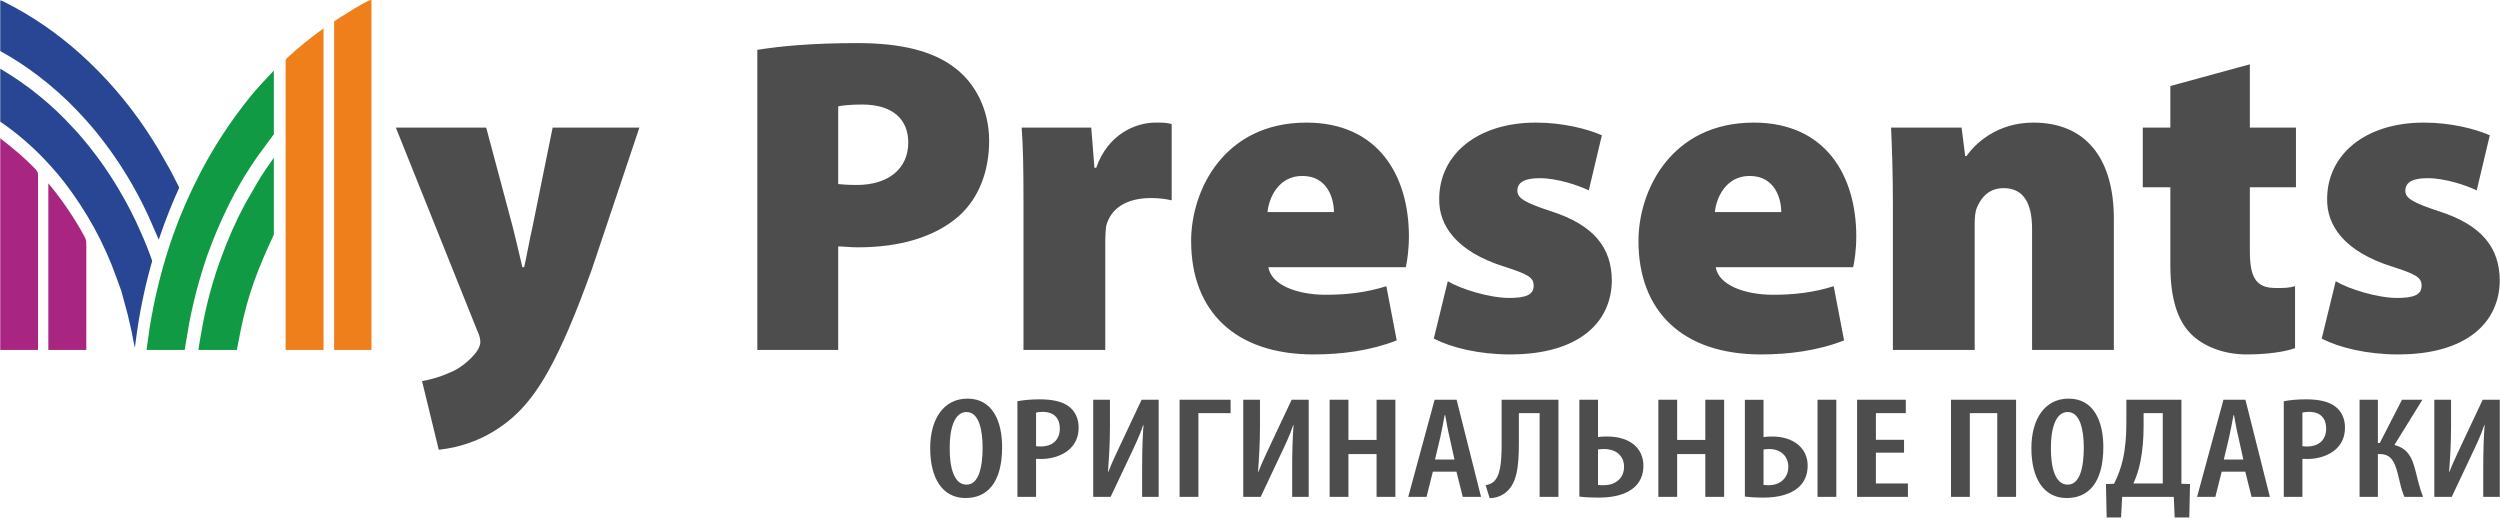 <?xml version="1.0" encoding="UTF-8"?> <svg xmlns="http://www.w3.org/2000/svg" xmlns:xlink="http://www.w3.org/1999/xlink" xmlns:xodm="http://www.corel.com/coreldraw/odm/2003" xml:space="preserve" width="1000px" height="207px" version="1.1" style="shape-rendering:geometricPrecision; text-rendering:geometricPrecision; image-rendering:optimizeQuality; fill-rule:evenodd; clip-rule:evenodd" viewBox="0 0 1000 207.04"> <defs> <style type="text/css"> .fil1 {fill:#EF7F1A;fill-rule:nonzero} .fil4 {fill:#A82682;fill-rule:nonzero} .fil2 {fill:#109A43;fill-rule:nonzero} .fil3 {fill:#294694;fill-rule:nonzero} .fil0 {fill:#4D4D4D;fill-rule:nonzero} </style> </defs> <g id="Слой_x0020_1">  <g id="_2358009938336"> <path class="fil0" d="M158.27 51.04l32.54 81.17c1.08,2.17 1.26,3.62 1.26,4.71 0,1.26 -0.72,2.71 -1.63,3.97 -2.17,2.89 -6.32,6.51 -10.48,8.14 -3.98,1.8 -7.95,2.89 -11.21,3.43l6.69 27.48c8.32,-0.9 19.34,-3.97 29.65,-13.01 9.58,-8.5 18.26,-22.06 31.64,-59.3l18.98 -56.59 -34.71 0 -8.14 40.14c-1.08,4.52 -2.16,11.03 -3.25,15.73l-0.72 0c-1.09,-4.52 -2.53,-11.03 -3.8,-15.92l-10.67 -39.95 -36.15 0zm144.62 88.95l32.36 0 0 -41.4c1.99,0 4.7,0.36 7.96,0.36 16.45,0 30.73,-3.98 40.49,-12.66 7.78,-7.05 11.94,-17.71 11.94,-30 0,-12.48 -5.61,-23.14 -13.92,-29.29 -8.5,-6.51 -21.16,-9.76 -38.69,-9.76 -18.44,0 -31.28,1.26 -40.14,2.71l0 120.04zm32.36 -97.44c1.63,-0.37 4.89,-0.73 9.58,-0.73 12.48,0 18.45,6.15 18.45,15.19 0,10.49 -7.96,16.99 -20.61,16.99 -3.44,0 -5.61,-0.18 -7.42,-0.36l0 -31.09zm74.13 97.44l32.72 0 0 -43.93c0,-2.17 0.18,-4.16 0.36,-5.61 1.81,-7.23 8.32,-11.21 17.9,-11.21 3.43,0 5.96,0.37 8.31,0.91l0 -30.55c-2.35,-0.55 -3.61,-0.55 -6.51,-0.55 -7.77,0 -18.98,4.52 -23.68,18.08l-0.72 0 -1.27 -16.09 -27.84 0c0.55,7.42 0.73,15.91 0.73,30.01l0 58.94zm152.94 -33.08c0.54,-2.17 1.26,-7.05 1.26,-12.3 0,-24.4 -12.29,-45.56 -41.03,-45.56 -32.72,0 -46.1,26.76 -46.1,47.37 0,28.2 17.71,45.38 48.99,45.38 11.03,0 22.6,-1.45 33.26,-5.61l-4.15 -21.69c-7.96,2.53 -15.91,3.43 -24.23,3.43 -11.57,0 -21.87,-3.98 -22.96,-11.02l54.96 0zm-55.32 -22.06c0.54,-5.61 4.34,-14.46 13.92,-14.46 10.31,0 12.66,9.4 12.66,14.46l-26.58 0zm66.53 50.62c7.05,3.62 18.08,6.33 30.55,6.33 27.48,0 40.68,-12.84 40.68,-29.83 -0.18,-12.66 -6.87,-21.88 -24.41,-27.48 -10.48,-3.44 -13.38,-5.25 -13.38,-8.14 0,-3.61 3.26,-5.06 8.86,-5.06 7.23,0 15.55,2.89 19.71,4.88l5.24 -22.05c-5.78,-2.53 -15.55,-5.07 -26.39,-5.07 -23.51,0 -38.69,12.84 -38.69,30.56 -0.18,10.3 6.51,20.97 26.21,27.12 9.58,3.07 11.57,4.33 11.57,7.59 0,3.43 -2.71,4.88 -9.76,4.88 -7.96,0 -19.53,-3.62 -24.59,-6.69l-5.6 22.96zm167.77 -28.56c0.54,-2.17 1.26,-7.05 1.26,-12.3 0,-24.4 -12.29,-45.56 -41.03,-45.56 -32.73,0 -46.11,26.76 -46.11,47.37 0,28.2 17.72,45.38 49,45.38 11.02,0 22.59,-1.45 33.26,-5.61l-4.16 -21.69c-7.95,2.53 -15.91,3.43 -24.22,3.43 -11.57,0 -21.88,-3.98 -22.96,-11.02l54.96 0zm-55.32 -22.06c0.54,-5.61 4.34,-14.46 13.92,-14.46 10.3,0 12.65,9.4 12.65,14.46l-26.57 0zm71.23 55.14l32.72 0 0 -50.44c0,-2.35 0.18,-4.88 0.9,-6.51 1.45,-3.43 4.34,-7.77 10.67,-7.77 7.95,0 11.39,5.96 11.39,16.27l0 48.45 32.72 0 0 -52.43c0,-24.4 -11.39,-38.51 -32.18,-38.51 -14.82,0 -23.5,8.68 -26.76,13.38l-0.54 0 -1.44 -11.39 -28.21 0c0.36,8.32 0.73,18.44 0.73,30.37l0 58.58zm111 -105.58l0 16.63 -11.03 0 0 23.87 11.03 0 0 31.09c0,13.56 2.89,22.24 8.31,27.66 4.7,4.7 12.66,8.14 22.24,8.14 8.32,0 15.55,-1.09 19.34,-2.53l0 -24.77c-2.71,0.72 -3.97,0.72 -7.77,0.72 -7.96,0 -10.31,-4.34 -10.31,-14.82l0 -25.49 18.45 0 0 -23.87 -18.45 0 0 -25.31 -31.81 8.68zm60.56 101.06c7.05,3.62 18.08,6.33 30.55,6.33 27.48,0 40.68,-12.84 40.68,-29.83 -0.18,-12.66 -6.87,-21.88 -24.41,-27.48 -10.48,-3.44 -13.37,-5.25 -13.37,-8.14 0,-3.61 3.25,-5.06 8.85,-5.06 7.23,0 15.55,2.89 19.71,4.88l5.24 -22.05c-5.78,-2.53 -15.55,-5.07 -26.39,-5.07 -23.5,0 -38.69,12.84 -38.69,30.56 -0.18,10.3 6.51,20.97 26.21,27.12 9.58,3.07 11.57,4.33 11.57,7.59 0,3.43 -2.71,4.88 -9.76,4.88 -7.95,0 -19.52,-3.62 -24.59,-6.69l-5.6 22.96z"></path> <path class="fil0" d="M386.26 199.25c8.31,0 14.57,-5.76 14.57,-20.4 0,-10.49 -3.94,-19.37 -13.86,-19.37 -9.57,0 -14.92,8.19 -14.92,19.83 0,11.76 4.72,19.94 14.15,19.94l0.06 0zm0.29 -5.36c-5,0 -6.76,-6.97 -6.69,-14.64 -0.07,-7.2 1.69,-14.41 6.69,-14.41 5.06,0 6.47,7.26 6.47,14.3 0,7.78 -1.55,14.75 -6.4,14.75l-0.07 0zm20.4 4.9l7.46 0 0 -15.22c0.7,0.06 1.34,0.06 2.11,0.06 4.01,0 8.59,-1.32 11.4,-4.03 2.18,-2.07 3.52,-4.71 3.52,-8.62 0,-3.32 -1.27,-6.31 -3.8,-8.27 -2.81,-2.19 -6.9,-2.94 -11.89,-2.94 -3.31,0 -6.41,0.29 -8.8,0.75l0 38.27zm7.46 -33.72c0.63,-0.17 1.55,-0.29 2.6,-0.29 5.07,0 6.9,3.04 6.9,6.66 0,4.42 -2.75,7.18 -7.67,7.18 -0.77,0 -1.27,0 -1.83,-0.12l0 -13.43zm22.87 -5.13l0 38.85 6.96 0 7.82 -16.54c1.69,-3.57 3.87,-8.07 5.2,-12.16l0.14 0c-0.35,4.49 -0.56,9.8 -0.56,17.87l0 10.83 6.62 0 0 -38.85 -6.83 0 -7.74 16.43c-1.62,3.52 -4.15,8.65 -5.56,12.39l-0.14 0c0.35,-4.95 0.78,-10.89 0.78,-17.87l0 -10.95 -6.69 0zm34.55 0l0 38.85 7.53 0 0 -33.49 12.88 0 0 -5.36 -20.41 0zm25.47 0l0 38.85 6.97 0 7.81 -16.54c1.69,-3.57 3.87,-8.07 5.21,-12.16l0.14 0c-0.35,4.49 -0.56,9.8 -0.56,17.87l0 10.83 6.61 0 0 -38.85 -6.82 0 -7.74 16.43c-1.62,3.52 -4.16,8.65 -5.56,12.39l-0.15 0c0.36,-4.95 0.78,-10.89 0.78,-17.87l0 -10.95 -6.69 0zm34.56 0l0 38.85 7.52 0 0 -17.12 11.26 0 0 17.12 7.53 0 0 -38.85 -7.53 0 0 16.08 -11.26 0 0 -16.08 -7.52 0zm50.73 28.76l2.53 10.09 7.32 0 -9.78 -38.85 -8.8 0 -10.55 38.85 7.32 0 2.53 -10.09 9.43 0zm-8.58 -4.84l2.11 -8.87c0.56,-2.42 1.26,-6.17 1.75,-8.88l0.22 0c0.49,2.71 1.12,6.28 1.75,8.82l1.97 8.93 -7.8 0zm26.66 -23.92l0 17.64c0,8.42 -0.7,13.14 -3.45,15.39 -0.84,0.58 -1.9,0.98 -2.95,1.15l1.62 5.19c2.04,0 3.94,-0.63 5.42,-1.56 5.7,-3.51 6.26,-11.41 6.26,-20.86l0 -11.59 8.3 0 0 33.49 7.53 0 0 -38.85 -22.73 0zm31.1 0l0 38.74c1.83,0.23 4.37,0.4 7.89,0.4 6.33,0 11.04,-1.44 14.07,-4.09 2.32,-2.08 3.66,-4.9 3.66,-8.59 0,-7.32 -5.63,-11.76 -14.5,-11.76 -1.69,0 -2.81,0.06 -3.66,0.23l0 -14.93 -7.46 0zm7.46 19.89c0.71,-0.12 1.55,-0.18 2.4,-0.18 5.13,0 8.02,3 8.02,7.1 0,4.15 -2.89,7.37 -8.23,7.37 -0.78,0 -1.41,0 -2.19,-0.11l0 -14.18zm24.14 -19.89l0 38.85 7.53 0 0 -17.12 11.26 0 0 17.12 7.53 0 0 -38.85 -7.53 0 0 16.08 -11.26 0 0 -16.08 -7.53 0zm34.62 0l0 38.74c1.83,0.23 4.36,0.4 7.46,0.4 6.26,0 10.98,-1.44 14,-4.09 2.33,-2.08 3.66,-4.96 3.66,-8.71 0,-7.09 -5.77,-11.64 -14.21,-11.64 -1.06,0 -2.33,0.06 -3.45,0.23l0 -14.93 -7.46 0zm7.46 19.89c0.7,-0.12 1.55,-0.18 2.32,-0.18 4.58,0 7.6,2.89 7.6,7.15 0,4.1 -2.95,7.32 -7.81,7.32 -0.7,0 -1.34,0 -2.11,-0.11l0 -14.18zm21.6 -19.89l0 38.85 7.53 0 0 -38.85 -7.53 0zm34.62 16.03l-11.26 0 0 -10.67 11.96 0 0 -5.36 -19.49 0 0 38.85 20.34 0 0 -5.36 -12.81 0 0 -12.33 11.26 0 0 -5.13zm18.79 -16.03l0 38.85 7.53 0 0 -33.49 10.97 0 0 33.49 7.53 0 0 -38.85 -26.03 0zm46.37 39.31c8.3,0 14.57,-5.76 14.57,-20.4 0,-10.49 -3.94,-19.37 -13.87,-19.37 -9.57,0 -14.91,8.19 -14.91,19.83 0,11.76 4.71,19.94 14.14,19.94l0.07 0zm0.28 -5.36c-4.99,0 -6.75,-6.97 -6.68,-14.64 -0.07,-7.2 1.69,-14.41 6.68,-14.41 5.07,0 6.47,7.26 6.47,14.3 0,7.78 -1.54,14.75 -6.4,14.75l-0.07 0zm23.5 -33.95l0 9.34c0,5.07 -0.35,9.86 -1.4,14.58 -0.78,3.35 -1.9,6.46 -3.52,9.69l-3.24 0.11 0.28 13.38 5.77 0 0.43 -8.25 20.66 0 0.35 8.25 5.85 0 0.29 -13.38 -3.44 -0.11 0 -33.61 -22.03 0zm6.9 5.36l7.67 0 0 28.13 -11.75 0c1.2,-2.65 2.25,-5.76 2.81,-8.82 0.92,-4.49 1.27,-9.33 1.27,-14.18l0 -5.13zm40.67 23.4l2.53 10.09 7.32 0 -9.78 -38.85 -8.79 0 -10.56 38.85 7.32 0 2.53 -10.09 9.43 0zm-8.58 -4.84l2.11 -8.87c0.56,-2.42 1.26,-6.17 1.76,-8.88l0.21 0c0.49,2.71 1.12,6.28 1.76,8.82l1.97 8.93 -7.81 0zm23.99 14.93l7.46 0 0 -15.22c0.7,0.06 1.34,0.06 2.11,0.06 4.01,0 8.59,-1.32 11.4,-4.03 2.18,-2.07 3.52,-4.71 3.52,-8.62 0,-3.32 -1.27,-6.31 -3.8,-8.27 -2.81,-2.19 -6.9,-2.94 -11.89,-2.94 -3.31,0 -6.41,0.29 -8.8,0.75l0 38.27zm7.46 -33.72c0.63,-0.17 1.55,-0.29 2.6,-0.29 5.07,0 6.9,3.04 6.9,6.66 0,4.42 -2.74,7.18 -7.67,7.18 -0.77,0 -1.27,0 -1.83,-0.12l0 -13.43zm22.87 -5.13l0 38.85 7.32 0 0 -17.12 0.77 0c4.57,0 5.98,3.17 7.18,7.84 0.77,3.11 1.48,6.63 2.67,9.28l7.46 0c-1.41,-3.46 -2.18,-7.2 -3.17,-10.95 -1.26,-4.73 -2.95,-8.47 -8.3,-9.8l11.19 -18.1 -8.16 0 -8.87 17.29 -0.77 0 0 -17.29 -7.32 0zm29.9 0l0 38.85 6.97 0 7.81 -16.54c1.69,-3.57 3.87,-8.07 5.21,-12.16l0.14 0c-0.35,4.49 -0.56,9.8 -0.56,17.87l0 10.83 6.61 0 0 -38.85 -6.83 0 -7.74 16.43c-1.61,3.52 -4.15,8.65 -5.55,12.39l-0.15 0c0.36,-4.95 0.78,-10.89 0.78,-17.87l0 -10.95 -6.69 0z"></path> <path class="fil1" d="M133.58 8.69c0,-0.1 0.04,-0.19 0.12,-0.25 1.77,-1.17 14.81,-9.54 14.81,-8.32l0 139.87 -14.93 0 0 -131.3z"></path> <path class="fil1" d="M114.17 24.15c0,-0.26 0.17,-0.57 0.54,-0.91 4.46,-4.13 9.41,-8.14 14.64,-11.9l0 128.65 -15.18 0 0 -115.84z"></path> <path class="fil2" d="M103.24 62.15c-4.79,6.78 -8.97,13.89 -12.55,21.33 -2.95,6.06 -5.56,12.29 -7.84,18.67 -3.05,8.81 -5.46,17.8 -7.22,26.97 -0.63,3.31 -1.17,7.11 -1.79,10.63l-0.04 0.24 -15.27 0c-0.01,0 1.06,-7.74 1.19,-8.54 2.02,-12.71 5.14,-25.11 9.37,-37.22 2.93,-8.2 6.38,-16.16 10.34,-23.89 5.78,-11.3 12.68,-21.89 20.7,-31.77 1.2,-1.47 2.53,-3.01 4,-4.62l5.33 -5.71 0 25.49 -6.22 8.42z"></path> <path class="fil3" d="M63.05 59.31l5.13 9.01 3.31 6.47c0.09,0.18 0.09,0.36 0.01,0.53 -2.91,6.38 -5.49,12.92 -7.75,19.59l-0.31 0.99 -4.21 -9.59c-2.56,-5.54 -5.38,-10.84 -8.46,-15.9 -4.31,-7.1 -9.15,-13.81 -14.52,-20.14 -1.75,-2 -3.53,-3.97 -5.35,-5.89 -4.84,-5.1 -10.19,-9.87 -16.06,-14.31 -4.73,-3.59 -9.85,-6.91 -14.84,-9.64l0 -20.31c0.62,0 5.34,2.6 5.78,2.83 10.75,5.86 20.73,13.2 29.93,22.02 9.76,9.35 18.22,19.75 25.38,31.2l1.96 3.14z"></path> <path class="fil4" d="M15.12 139.99l-15.12 0 0 -84.64c5.37,4.1 10.08,8.11 14.2,12.41 0.92,1.15 0.92,1.2 0.92,3.47l0 68.76z"></path> <path class="fil2" d="M98.02 81.44l4.84 -8.37c1.64,-2.89 4.51,-7.07 6.6,-9.97l0 30.81c-2.79,5.82 -5.64,12.48 -7.87,18.62 -2.27,6.4 -4.07,12.96 -5.41,19.67 -0.75,3.79 -1.3,6.57 -1.52,7.79l-15.38 0c-0.06,0 1.11,-6.77 1.59,-9.37 1.74,-9.55 4.3,-18.85 7.67,-27.91 2.66,-7.33 5.82,-14.43 9.48,-21.27z"></path> <path class="fil3" d="M47.62 76.09c3.18,5.34 6.01,10.84 8.48,16.52 1.68,3.71 3.19,7.48 4.54,11.32 0.25,0.73 -0.03,1.08 -0.21,1.74 -2.82,10.08 -4.87,20.23 -6.17,30.44l-0.41 3.06c-0.39,-2.06 -0.9,-4.25 -1.23,-6.26l-1.61 -7.01 -2.6 -9.59c-0.39,-1.01 -1.05,-2.84 -2,-5.48 -2.4,-6.75 -5.41,-13.43 -9.03,-20.04 -3.38,-6.1 -7.2,-11.93 -11.44,-17.49 -1.83,-2.4 -3.77,-4.72 -5.84,-6.96 -5.93,-6.65 -12.79,-12.66 -20.1,-17.67l0 -21.18c10.94,6.44 20.87,14.49 29.42,23.95 0.45,0.45 0.9,0.93 1.35,1.43 6.37,7.21 11.99,14.95 16.85,23.22z"></path> <path class="fil4" d="M34.43 139.99l-15.19 0 0 -66.66c5.5,6.6 10.6,14.08 14.64,21.64 0.55,1.02 0.55,1.84 0.55,3.28l0 41.74z"></path> </g> </g> </svg> 